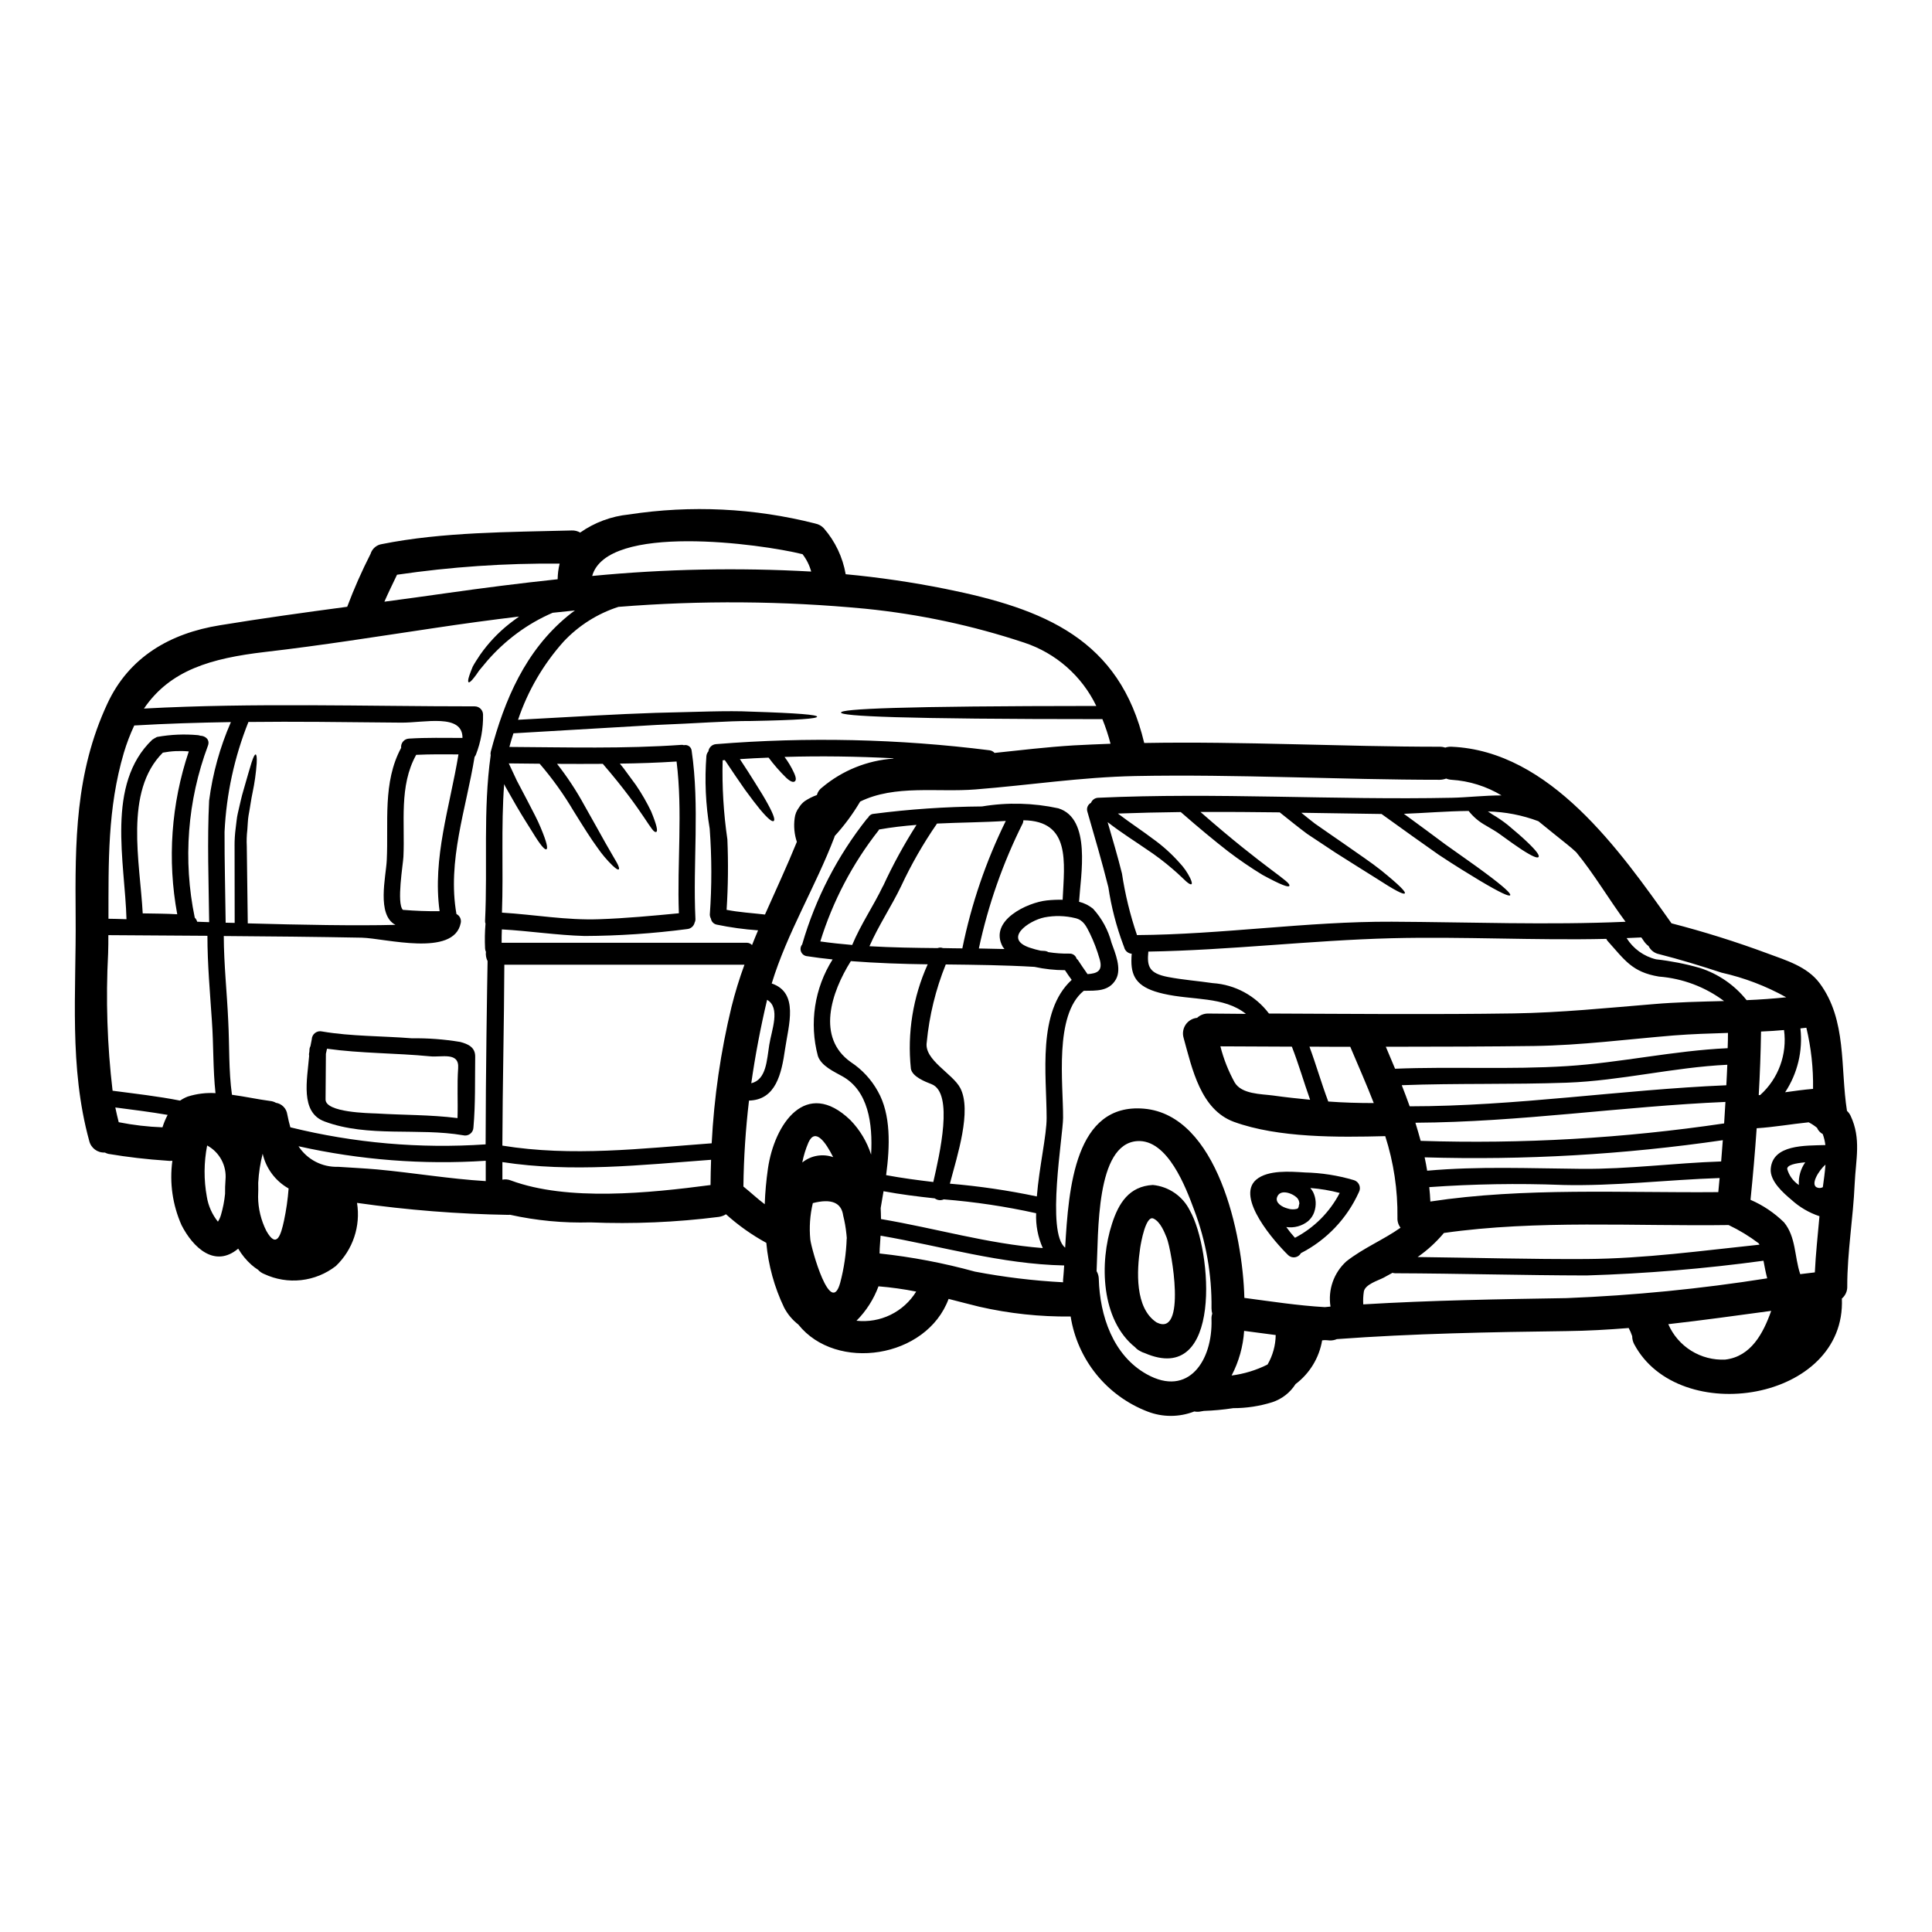 <?xml version="1.0" encoding="UTF-8"?>
<!-- Uploaded to: ICON Repo, www.svgrepo.com, Generator: ICON Repo Mixer Tools -->
<svg fill="#000000" width="800px" height="800px" version="1.1" viewBox="144 144 512 512" xmlns="http://www.w3.org/2000/svg">
 <g>
  <path d="m634.43 439.7c2.856 6.094 1.371 11.539 1.078 18.008-0.395 9.094-1.969 18.066-1.969 27.188h0.004c0.043 1.242-0.484 2.434-1.43 3.234 1.18 27.215-43.211 34.32-55.039 12.09v0.004c-0.344-0.656-0.527-1.387-0.527-2.129-0.246-0.746-0.559-1.465-0.926-2.156-5.481 0.438-10.957 0.754-16.492 0.816-20.047 0.262-40.707 0.641-60.84 2.125-0.605 0.262-1.266 0.383-1.926 0.352-0.438-0.027-0.844-0.086-1.277-0.086-0.234 0.004-0.469 0.023-0.703 0.059-0.777 4.625-3.301 8.773-7.047 11.594-1.441 2.269-3.625 3.969-6.18 4.805-3.352 1.047-6.836 1.578-10.344 1.574-2.578 0.398-5.176 0.641-7.777 0.73-0.238 0.023-0.473 0.062-0.703 0.117-0.602 0.141-1.227 0.148-1.832 0.027-3.977 1.555-8.387 1.566-12.367 0.027-5.316-2.035-10-5.434-13.582-9.855-3.578-4.422-5.93-9.711-6.816-15.336h-0.027c-8.137 0.09-16.254-0.781-24.188-2.594-2.707-0.641-5.418-1.402-8.129-2.07-5.856 15.793-29.809 19.379-39.828 6.789l0.004 0.004c-1.562-1.211-2.844-2.738-3.762-4.488-2.586-5.391-4.188-11.203-4.723-17.16-3.848-2.102-7.434-4.644-10.688-7.578-0.574 0.367-1.223 0.605-1.895 0.699-11.293 1.434-22.688 1.918-34.062 1.457-7.148 0.203-14.297-0.473-21.277-2.019-0.117 0-0.234 0.027-0.395 0.027-13.438-0.219-26.844-1.281-40.148-3.176 0.996 6.16-1.098 12.414-5.606 16.73-2.656 2.066-5.836 3.359-9.184 3.734-3.348 0.375-6.731-0.18-9.781-1.605-0.637-0.246-1.207-0.633-1.664-1.141-0.613-0.387-1.199-0.824-1.746-1.309-1.387-1.238-2.57-2.684-3.508-4.285-6.18 5.188-11.945-0.23-15.008-6.207-2.383-5.356-3.231-11.27-2.441-17.074-0.496 0.047-0.996 0.039-1.488-0.031-5.195-0.34-10.367-0.941-15.5-1.805-0.316-0.086-0.617-0.203-0.906-0.352-1.945 0.109-3.688-1.191-4.137-3.09-5.391-19.609-3.422-39.391-3.602-59.465-0.145-19.785-0.145-38.027 8.422-56.438 5.738-12.328 16.605-18.621 29.836-20.746 11.191-1.836 22.434-3.383 33.711-4.894v-0.004c1.805-4.793 3.875-9.48 6.203-14.043v-0.027c0.43-1.34 1.582-2.324 2.977-2.535 16.109-3.234 33.914-3.176 50.316-3.613 0.785-0.031 1.566 0.164 2.246 0.555 3.812-2.676 8.254-4.328 12.891-4.789 16.457-2.523 33.25-1.711 49.387 2.391 0.031-0.004 0.062 0.004 0.086 0.027 0.852 0.172 1.629 0.609 2.215 1.25 3 3.453 4.996 7.656 5.777 12.164 8.859 0.828 17.672 2.125 26.398 3.875 26.344 5.301 46.215 13.375 52.715 40.848 26.168-0.465 52.449 0.992 78.293 0.992 0.504-0.004 1.008 0.074 1.484 0.234 0.535-0.184 1.098-0.266 1.664-0.234 26.137 1.105 44.695 27.621 58.301 46.797 8.609 2.223 17.098 4.887 25.438 7.981 4.926 1.836 10.457 3.438 13.777 7.836 7.312 9.789 5.481 22.465 7.285 33.887 0.402 0.371 0.73 0.816 0.961 1.309zm-6.691 7.754c-0.113-0.996-0.348-1.973-0.695-2.914-0.68-0.367-1.215-0.953-1.516-1.66-0.68-0.57-1.426-1.059-2.215-1.457-4.602 0.469-9.148 1.281-13.777 1.574-0.438 6.32-0.984 12.645-1.633 18.969 3.305 1.426 6.316 3.453 8.887 5.973 3.176 3.871 2.754 9.09 4.254 13.605h0.004c-0.004 0.043 0.008 0.082 0.027 0.117 1.281-0.172 2.594-0.32 3.879-0.465 0.23-4.984 0.789-9.906 1.223-14.891h-0.004c-2.742-0.91-5.266-2.383-7.402-4.328-2.184-1.836-5.738-4.953-5.512-8.188 0.484-6.539 9.141-6.164 14.469-6.336zm-0.668 11.16c0.266-1.926 0.555-3.965 0.699-5.977-1.691 1.43-4.371 5.598-1.969 6.148h0.004c0.426 0.102 0.871 0.039 1.254-0.172zm-2.594-26.047c0.09-5.453-0.504-10.898-1.773-16.203l-1.574 0.172v0.004c0.672 5.941-0.762 11.93-4.051 16.922 2.438-0.344 4.906-0.691 7.387-0.895zm-3.758 25.465c-0.137-2.137 0.461-4.254 1.691-6.004-2.566 0.23-4.836 0.695-4.777 1.773v0.004c0.488 1.73 1.578 3.227 3.074 4.227zm-10.254-23.836c4.832-4.336 7.199-10.789 6.32-17.223-2.039 0.176-4.078 0.324-6.09 0.395-0.086 5.625-0.293 11.238-0.613 16.844 0.137 0.031 0.254-0.016 0.371-0.016zm-3.586-25.145c3.543-0.145 7.023-0.395 10.488-0.758-5.367-2.988-11.137-5.184-17.133-6.527-5.512-1.805-11.02-3.496-16.637-4.926v0.004c-1.184-0.254-2.184-1.039-2.707-2.129-0.426-0.309-0.797-0.68-1.105-1.105-0.266-0.395-0.527-0.789-0.82-1.18l-3.902 0.176h0.004c1.766 2.824 4.566 4.844 7.805 5.625 3.91 0.434 7.781 1.195 11.566 2.273 4.898 1.555 9.223 4.531 12.43 8.547zm5.449 73.719c-0.395-1.516-0.695-3.09-0.988-4.664-15.559 2.121-31.215 3.422-46.91 3.902-16.926-0.027-33.828-0.523-50.727-0.582-0.23-0.004-0.457-0.043-0.676-0.117-0.789 0.395-1.543 0.875-2.332 1.281-1.516 0.789-4.953 1.777-5.273 3.731l0.004 0.004c-0.168 1.105-0.215 2.231-0.148 3.348 17.922-1.078 36.102-1.371 53.875-1.66h0.004c17.805-0.707 35.555-2.457 53.16-5.242zm-2.039-8.918c-0.07-0.145-0.16-0.273-0.262-0.395-2.473-1.863-5.129-3.477-7.926-4.809-24.621 0.352-50.871-1.398-75.406 2.098h-0.039c-2.027 2.426-4.367 4.574-6.965 6.379 14.918 0.176 29.805 0.613 44.727 0.527 15.559-0.113 30.504-2.199 45.859-3.801zm-9.055 30.449c6.816-0.816 10.051-6.961 12.152-12.906-9.094 1.223-18.18 2.504-27.273 3.523v-0.004c1.262 2.918 3.387 5.379 6.086 7.055 2.695 1.676 5.844 2.492 9.016 2.336zm0.613-82.516c0.055-1.371 0.086-2.711 0.086-4.051-4.777 0.145-9.555 0.293-14.367 0.668-12.383 1.02-24.562 2.621-37 2.797-10.664 0.145-25.191 0.203-39.305 0.203 0.844 1.969 1.66 3.906 2.449 5.824 15.176-0.609 30.391 0.266 45.539-0.695 14.254-0.902 28.273-4.098 42.578-4.746zm-0.352 9.84c0.086-1.805 0.199-3.644 0.262-5.453-14.277 0.672-28.203 4.227-42.508 4.75-14.598 0.523-29.199 0.117-43.766 0.668 0.73 1.867 1.43 3.731 2.098 5.594 28.273-0.016 55.809-4.387 83.898-5.578zm-0.582 10.109c0.113-1.922 0.23-3.812 0.348-5.711-27.473 1.18-54.48 5.359-82.164 5.512 0.496 1.605 0.961 3.211 1.398 4.809v-0.004c26.883 0.867 53.793-0.68 80.402-4.621zm-0.789 10.086c0.145-1.898 0.293-3.758 0.438-5.656l0.004-0.004c-26.156 3.816-52.598 5.336-79.02 4.547 0.266 1.18 0.465 2.363 0.668 3.543 13.664-1.223 27.246-0.609 40.934-0.492 12.426 0.105 24.594-1.555 36.961-1.961zm-0.758 8.129 0.352-3.758c-14.016 0.465-27.711 2.184-41.781 1.836v-0.008c-11.723-0.445-23.465-0.25-35.168 0.582 0.145 1.254 0.23 2.535 0.293 3.816 24.805-3.773 51.145-2.262 76.289-2.492zm1.547-50.641 0.004-0.004c-5.027-3.766-11.02-6.019-17.281-6.5-7.086-1.18-9.004-4.309-13.578-9.41-0.152-0.172-0.273-0.367-0.352-0.582-18.969 0.438-37.902-0.641-56.871-0.172-21.562 0.555-42.902 3.176-64.512 3.543-0.395 3.961 0.203 5.766 5.215 6.731 3.938 0.754 7.926 1.047 11.887 1.629v-0.004c5.891 0.398 11.312 3.34 14.863 8.055 21.328 0.086 43.27 0.293 64.945-0.031 12.473-0.203 24.402-1.426 36.828-2.449 6.215-0.539 12.539-0.668 18.836-0.828zm-26.109-21.008c-4.43-5.945-8.363-12.707-13.082-18.445-0.754-0.699-1.543-1.398-2.363-2.039-2.508-1.969-5.043-4.082-7.664-6.18l0.004-0.004c-4.281-1.613-8.805-2.492-13.383-2.59 0.395 0.262 0.789 0.523 1.18 0.789h0.004c1.426 0.832 2.789 1.766 4.082 2.793 2.242 1.867 3.938 3.348 5.184 4.547 2.508 2.391 3.262 3.543 2.973 3.938-0.293 0.395-1.574-0.086-4.488-1.969-1.426-0.934-3.262-2.242-5.594-3.938-1.105-0.848-2.391-1.516-3.965-2.477-1.734-0.957-3.262-2.254-4.488-3.816-6.004 0.059-12.031 0.582-17.16 0.758 4.227 3.086 7.902 5.797 11.02 8.129 4.402 3.148 7.871 5.535 10.461 7.477 5.188 3.844 6.961 5.566 6.691 5.973-0.273 0.406-2.566-0.609-8.102-3.902-2.754-1.66-6.352-3.848-10.871-6.848-4.164-2.914-9.176-6.5-15.121-10.781-7.086-0.086-14.188-0.23-21.254-0.324 1.223 0.992 2.418 1.969 3.582 2.859 2.652 1.836 5.07 3.543 7.227 5.012 4.328 3.059 7.777 5.332 10.285 7.344 4.957 4.019 6.644 5.766 6.32 6.148-0.324 0.383-2.504-0.699-7.75-4.109-2.68-1.66-6.176-3.879-10.629-6.691-2.242-1.488-4.723-3.117-7.477-4.957-2.242-1.66-4.688-3.641-7.281-5.711-6.996-0.086-14.016-0.145-21.012-0.113 17.57 15.414 24.129 18.5 23.547 19.609-0.234 0.438-2.215-0.266-7.086-2.918l0.004 0.004c-3.144-1.918-6.191-4-9.121-6.234-3.543-2.754-7.691-6.176-12.559-10.43-5.566 0.059-11.098 0.203-16.664 0.395 3.496 2.648 6.731 4.746 9.324 6.731v-0.004c2.543 1.824 4.879 3.926 6.961 6.266 1.172 1.223 2.144 2.625 2.891 4.148 0.438 0.965 0.523 1.43 0.32 1.574s-0.668-0.086-1.43-0.754c-0.758-0.668-1.805-1.777-3.496-3.207v-0.004c-2.242-1.941-4.609-3.731-7.086-5.359-2.754-1.922-6.262-4.078-10.199-7.109 1.312 4.519 2.652 9.004 3.789 13.578h0.004c0.836 5.559 2.172 11.027 3.988 16.348 22.582-0.145 45.074-3.644 67.512-3.543 20.668 0.102 41.297 0.918 61.957 0.016zm-32.84-33.48 0.004-0.004c-4.027-2.434-8.586-3.863-13.281-4.164-0.492-0.027-0.977-0.137-1.43-0.324-0.551 0.203-1.133 0.312-1.719 0.324-26.223 0-53.758-1.516-80.707-0.992-14.336 0.293-28.027 2.418-42.277 3.543-10.086 0.816-21.387-1.312-30.621 3.234h-0.004c0.004 0.035-0.008 0.066-0.031 0.086-1.914 3.234-4.156 6.262-6.691 9.035-0.043 0.102-0.07 0.207-0.086 0.32-4.957 13.023-12.527 25.352-16.609 38.754 7.254 2.449 4.488 10.953 3.543 17.367-0.934 6.555-2.445 13.488-9.555 13.664h-0.004c-0.898 7.562-1.395 15.164-1.484 22.781 1.867 1.488 3.699 3.234 5.652 4.691 0.113-3.164 0.398-6.316 0.848-9.445 1.715-11.832 10.082-24.156 21.848-12.852 2.512 2.586 4.391 5.715 5.492 9.145 0.469-8.266-0.754-16.926-7.606-20.746-2.215-1.25-5.566-2.707-6.5-5.391h0.004c-2.324-8.699-0.91-17.977 3.902-25.586-2.301-0.23-4.602-0.523-6.875-0.875v0.004c-0.684-0.105-1.258-0.57-1.5-1.215-0.246-0.645-0.125-1.375 0.32-1.902 0.027-0.031 0-0.059 0.027-0.117v-0.004c3.504-12.066 9.32-23.34 17.133-33.184 0.082-0.094 0.18-0.172 0.289-0.234 0.238-0.582 0.777-0.984 1.398-1.047 9.547-1.238 19.16-1.898 28.789-1.969 6.719-1.121 13.594-0.953 20.25 0.496 8.797 2.754 5.902 17.77 5.481 24.766 1.352 0.328 2.617 0.957 3.699 1.832 2.344 2.566 4.027 5.664 4.902 9.031 0.961 2.68 2.754 6.844 1.18 9.672-1.867 3.293-5.215 3.004-8.539 3.062-7.922 6.406-5.418 24.707-5.477 33.652 0 4.66-4.519 30.445 0.551 34.41 0.906-15.793 2.594-38.398 20.891-36.828 19.465 1.691 26.195 33.422 26.598 50.145 7.086 0.934 14.168 2.039 21.328 2.449 0.496-0.059 0.992-0.086 1.488-0.145l0.012-0.008c-0.711-4.441 0.867-8.945 4.195-11.973 4.574-3.586 9.789-5.684 14.363-8.918-0.582-0.77-0.871-1.719-0.816-2.68 0.094-7.324-1-14.617-3.234-21.59-12.41 0.32-28.32 0.496-40.094-3.785-8.828-3.234-11.07-14.043-13.344-22.262v-0.004c-0.348-1.184-0.148-2.465 0.543-3.492 0.695-1.023 1.809-1.688 3.039-1.809 0.828-0.773 1.93-1.184 3.062-1.137 3.262 0 6.586 0.086 9.875 0.086-5.902-4.691-14.168-3.543-21.852-5.328-6.555-1.488-8.504-4.082-8.504-8.684 0-0.613 0.027-1.254 0.086-1.926-0.984-0.074-1.801-0.785-2.012-1.746-0.059-0.117-0.172-0.469-0.23-0.613h-0.004c-1.84-4.934-3.164-10.047-3.941-15.258-1.688-6.731-3.641-13.383-5.566-20.047-0.285-0.906 0.121-1.887 0.961-2.328 0.309-0.785 1.055-1.312 1.895-1.34 31.266-1.43 62.496 0.641 93.758 0 3.859-0.07 8.539-0.625 13.172-0.625zm-33.898 81.504c-1.926-4.957-4.109-9.906-6.234-14.918-3.731 0-7.371 0-10.812-0.031 1.777 4.809 3.176 9.734 4.984 14.539 3.988 0.297 8.012 0.41 12.062 0.41zm-16.871-0.875c-1.66-4.664-3.031-9.445-4.836-14.074-8.418-0.027-15.242-0.059-18.941-0.086 0.848 3.344 2.121 6.562 3.789 9.582 1.863 3.121 7.023 3.031 10.109 3.441 3.301 0.465 6.586 0.816 9.879 1.137zm-9.117 62.352c-2.754-0.352-5.566-0.727-8.363-1.105h-0.004c-0.27 4.129-1.402 8.16-3.32 11.828 3.316-0.426 6.539-1.41 9.527-2.914 1.379-2.375 2.121-5.062 2.16-7.809zm-16.816-5.652c-0.129-0.465-0.195-0.945-0.199-1.43 0.117-8.914-1.445-17.77-4.606-26.102-2.156-5.828-6.996-18.766-15.094-18.211-11.02 0.758-10.234 24.242-10.75 34.469v-0.004c0.371 0.629 0.57 1.344 0.582 2.07 0.266 9.703 3.758 20.277 12.734 25.262 11.043 6.148 17.48-3.672 17.133-14.562-0.031-0.508 0.035-1.012 0.199-1.492zm-36.797-150.61c3.289-0.172 6.586-0.32 9.84-0.438v0.004c-0.578-2.223-1.301-4.402-2.156-6.527-53.758 0-69.273-0.789-69.273-1.746 0-0.961 15.18-1.719 67.656-1.746l-0.004-0.004c-3.828-7.953-10.727-14.012-19.113-16.781-13.641-4.527-27.742-7.539-42.043-8.977-21.77-2.086-43.68-2.25-65.48-0.496-5.535 1.781-10.531 4.941-14.512 9.18-5.398 6.019-9.512 13.078-12.09 20.742 14.395-0.789 26.43-1.516 36.426-1.836 10.691-0.23 19.027-0.641 25.348-0.324 12.645 0.395 17.48 0.848 17.48 1.344s-4.832 0.902-17.48 1.137c-6.352-0.031-14.562 0.641-25.148 1.047-10.285 0.613-22.828 1.344-37.848 2.215-0.395 1.18-0.727 2.391-1.074 3.613 15.234 0.086 30.445 0.523 45.656-0.555v0.004c0.199-0.016 0.398 0.016 0.586 0.086 0.48-0.113 0.984-0.012 1.383 0.281 0.398 0.293 0.648 0.742 0.684 1.234 2.156 14.773 0.293 29.633 0.992 44.477 0.027 0.355-0.043 0.707-0.207 1.02-0.211 0.941-1.008 1.633-1.965 1.719-9.016 1.18-18.098 1.793-27.188 1.836-7.371-0.203-14.625-1.344-21.938-1.746-0.059 1.18-0.059 2.363-0.059 3.543h65.02c0.512 0.012 0.996 0.23 1.34 0.609 0.523-1.312 1.051-2.621 1.602-3.906-3.691-0.258-7.359-0.762-10.98-1.516-0.781-0.164-1.383-0.785-1.516-1.574-0.184-0.328-0.281-0.699-0.293-1.078 0.543-7.574 0.531-15.184-0.031-22.758-1.078-6.379-1.371-12.867-0.875-19.316 0.059-0.438 0.242-0.848 0.523-1.18 0.137-1.047 0.992-1.848 2.039-1.922 24.148-1.949 48.434-1.402 72.469 1.629 0.516 0.066 0.988 0.316 1.336 0.699 6.938-0.738 13.844-1.555 20.895-1.992zm3.758 60.613c2.535-0.172 4.137-0.816 3.176-4.051v0.004c-0.66-2.312-1.516-4.566-2.566-6.731-0.934-1.836-1.66-3.543-3.844-4.051-2.691-0.664-5.496-0.734-8.215-0.203-4.227 0.875-10.984 5.652-3.844 8.043l-0.004-0.004c0.945 0.316 1.906 0.582 2.883 0.789 0.324 0.031 0.672 0.031 0.992 0.059 0.359 0.02 0.711 0.129 1.02 0.32 1.832 0.289 3.684 0.422 5.539 0.391 0.895-0.062 1.715 0.508 1.965 1.371 0.105 0.078 0.203 0.168 0.293 0.262 0.859 1.316 1.73 2.57 2.606 3.824zm-4.223 1.516c-0.613-0.848-1.223-1.688-1.777-2.566l-0.004 0.004c-2.715 0-5.418-0.293-8.07-0.875-7.836-0.465-15.672-0.551-23.512-0.641-2.668 6.606-4.367 13.566-5.043 20.66-0.727 4.66 6.875 8.246 8.887 12.09 3.117 5.977-0.789 17.891-2.754 25.348 7.746 0.648 15.441 1.777 23.047 3.383 0.641-7.894 2.625-16.316 2.594-20.859-0.012-11.316-2.547-28.07 6.633-36.52zm-2.273 79.508c0.117-1.18 0.203-2.449 0.293-3.816-16.75-0.352-32.312-5.07-48.656-7.894-0.059 1.18-0.145 2.301-0.23 3.438 0 0.395-0.031 0.848-0.031 1.281h-0.008c8.539 0.918 16.984 2.523 25.262 4.805 7.719 1.473 15.523 2.418 23.367 2.828-0.012-0.203-0.012-0.406 0-0.609zm-0.113-100.76c0.465-9.934 2.184-20.887-10.402-21.035l-0.004 0.004c-0.008 0.258-0.059 0.512-0.145 0.754-5.273 10.535-9.191 21.695-11.656 33.219 2.269 0.031 4.547 0.086 6.789 0.145-0.145-0.203-0.324-0.395-0.469-0.609-3.785-6.965 6.613-11.746 11.688-12.27 1.395-0.148 2.797-0.207 4.195-0.172zm-5.273 92.309h-0.004c-1.281-2.894-1.879-6.043-1.75-9.207-8.062-1.789-16.242-3.016-24.477-3.672-0.785 0.355-1.699 0.254-2.387-0.262-4.547-0.496-9.055-1.047-13.574-1.895-0.266 1.543-0.527 3.059-0.758 4.461 0.059 0.988 0.059 1.969 0.086 2.914 14.48 2.445 28.203 6.539 42.859 7.691zm-21.301-79.43-0.004 0.004c2.375-11.695 6.246-23.035 11.508-33.742-6.031 0.395-12.152 0.395-18.238 0.699v0.004c-0.004 0.02-0.012 0.043-0.027 0.059-3.617 5.234-6.785 10.762-9.473 16.531-2.562 5.332-6.004 10.457-8.391 15.91 6.004 0.348 12.031 0.438 18.066 0.496v-0.004c0.449-0.176 0.949-0.176 1.398 0 1.719 0.051 3.438 0.051 5.156 0.078zm-7.703 61.949c1.66-7.254 5.477-23.617-0.469-25.93-1.66-0.641-5.117-1.969-5.477-4.109-0.984-9.449 0.555-18.988 4.457-27.648-6.789-0.09-13.574-0.324-20.363-0.848-5.215 8.305-9.18 20.277 0 26.766 2.981 1.961 5.441 4.621 7.164 7.75 3.496 6.148 3.203 14.562 2.184 22.199 4.121 0.77 8.289 1.324 12.504 1.82zm-10.547-112.21c0-0.027-0.027-0.055-0.059-0.086-9.586-0.496-19.23-0.641-28.816-0.352 0.969 1.289 1.797 2.68 2.473 4.141 0.668 1.426 0.613 2.098 0.203 2.363-0.41 0.266-1.105 0.059-2.215-0.961-1.699-1.66-3.266-3.453-4.688-5.359-2.535 0.086-5.074 0.23-7.609 0.395 1.574 2.391 2.918 4.461 4.023 6.266 1.488 2.332 2.625 4.223 3.41 5.68 1.602 2.945 1.926 4.195 1.516 4.461s-1.516-0.582-3.613-3.09c-1.047-1.281-2.332-2.945-3.965-5.188-1.484-2.125-3.289-4.746-5.359-7.871-0.203 0.027-0.395 0.027-0.582 0.055v-0.004c-0.18 7.008 0.242 14.016 1.254 20.953 0.266 6.223 0.195 12.457-0.203 18.676 3.348 0.668 6.758 0.848 10.168 1.25 2.824-6.379 5.797-12.734 8.449-19.258-0.672-2.016-0.871-4.156-0.582-6.262 0.113-1.027 0.508-2.008 1.137-2.828 0.391-0.656 0.906-1.23 1.516-1.691 1.004-0.672 2.09-1.223 3.231-1.629 0.219-0.828 0.727-1.555 1.43-2.043 5.324-4.469 11.926-7.137 18.859-7.617zm-2.754 33.77-0.004 0.004c2.574-5.598 5.535-11.012 8.852-16.203-3.348 0.266-6.691 0.641-9.934 1.223-0.059 0.086-0.059 0.176-0.113 0.23v0.004c-6.906 8.781-12.141 18.758-15.445 29.43 2.824 0.395 5.625 0.699 8.449 0.934 2.246-5.422 5.625-10.316 8.16-15.617zm8.797 107.48-0.004 0.004c-3.309-0.656-6.656-1.125-10.02-1.398-1.266 3.422-3.254 6.535-5.832 9.121 3.098 0.34 6.231-0.203 9.031-1.57 2.801-1.367 5.156-3.5 6.789-6.152zm-18.414-14.07c-0.031-0.469-0.086-0.875-0.117-1.281h-0.004c-0.164-1.609-0.445-3.207-0.84-4.777-0.469-3.469-3.148-4.578-8.047-3.32v-0.004c-0.758 3.168-0.984 6.438-0.668 9.676 0.324 2.594 5.391 20.742 7.926 11.414 1.008-3.824 1.582-7.75 1.715-11.707zm-11.773-20.164c2.293-1.844 5.379-2.371 8.156-1.395-1.969-3.906-4.75-7.981-6.586-3.816l0.004-0.004c-0.715 1.68-1.254 3.426-1.605 5.215zm2.332-156.58h-0.004c-0.453-1.672-1.234-3.234-2.297-4.606-11.07-2.754-51.805-8.305-55.742 5.769v0.004c19.277-1.859 38.672-2.25 58.008-1.168zm-11.105 125.38c0.582-3.785 3.062-9.789-0.582-11.887-1.746 7.371-3.144 14.742-4.195 22.113 4.019-0.969 4.106-6.098 4.777-10.227zm-6.586-21.184h-63.633c-0.059 15.414-0.465 31.699-0.523 47.934 18.473 3 36.945 0.754 55.473-0.613 0.629-12.18 2.383-24.277 5.246-36.129 0.945-3.793 2.09-7.531 3.438-11.199zm-8.988 58.383c0.027-2.269 0.059-4.488 0.145-6.691-18.5 1.367-36.887 3.438-55.301 0.609v4.66c0.75-0.156 1.531-0.086 2.242 0.207 15.078 5.586 36.699 3.344 52.914 1.215zm-8.391-72.027c-0.496-13.402 1.051-26.863-0.609-40.211-5.016 0.324-10.023 0.496-15.035 0.555 0.32 0.395 0.668 0.848 0.992 1.223 1.219 1.66 2.332 3.148 3.316 4.516h-0.004c1.5 2.203 2.828 4.512 3.984 6.91 1.543 3.758 1.805 5.242 1.367 5.449-1.219 0.496-2.754-4.805-14.168-18.035-4.023 0.027-8.074 0.027-12.121 0h-0.004c2.703 3.445 5.117 7.109 7.215 10.953 2.363 4.168 4.164 7.43 5.566 9.934 1.402 2.504 2.418 4.141 3.031 5.246 0.613 1.105 0.727 1.688 0.523 1.836-0.203 0.145-0.668-0.113-1.633-1.02h-0.004c-1.48-1.441-2.816-3.023-3.988-4.723-1.719-2.332-3.727-5.539-6.262-9.617h-0.004c-2.637-4.473-5.664-8.707-9.051-12.645l-8.188-0.086c0.758 1.602 1.457 3.148 2.129 4.547 0.988 1.867 1.863 3.543 2.68 5.098 1.602 3.09 2.883 5.481 3.668 7.43 1.633 3.906 1.926 5.481 1.488 5.684s-1.543-1.023-3.672-4.519c-1.078-1.746-2.562-4.019-4.309-7.023-0.879-1.516-1.84-3.203-2.918-5.117-0.086-0.176-0.172-0.395-0.293-0.613-0.844 11.336-0.172 22.727-0.582 34.062 8.625 0.523 17.105 2.066 25.789 1.746 7.047-0.238 14.059-0.906 21.078-1.574zm-29.445-78.785c0.613-0.523 1.254-0.988 1.898-1.457-1.969 0.203-3.938 0.395-5.902 0.613-3.367 1.453-6.555 3.289-9.5 5.477-2.856 2.121-5.473 4.543-7.809 7.227-0.875 1.02-1.574 1.895-2.184 2.621-0.523 0.789-0.961 1.402-1.344 1.867-0.754 0.961-1.223 1.344-1.426 1.223-0.199-0.117-0.203-0.641 0.199-1.836 0.203-0.613 0.496-1.371 0.879-2.301 0.465-0.875 1.133-1.895 1.922-3.09 2.176-3.121 4.797-5.906 7.781-8.266 0.816-0.641 1.688-1.281 2.59-1.926-7.512 0.906-15.027 1.926-22.551 3.062-14.918 2.211-29.781 4.602-44.727 6.32-14.422 1.688-25.191 4.805-32.137 15.004 29.195-1.574 58.445-0.582 87.672-0.582h0.004c1.203 0.012 2.176 0.984 2.184 2.188 0.07 3.629-0.574 7.242-1.895 10.625-0.09 0.211-0.207 0.406-0.348 0.582-2.242 13.777-7.281 27.59-4.805 41.637h-0.004c0.887 0.438 1.355 1.426 1.137 2.391-1.805 9.094-20.074 4.023-26.227 3.879-12.18-0.23-24.355-0.352-36.566-0.438 0.027 7.519 0.848 14.957 1.18 22.461 0.348 6.559 0.086 13.109 0.988 19.609 3.469 0.469 6.934 1.223 10.051 1.633h0.008c0.562 0.047 1.109 0.219 1.602 0.496 1.562 0.25 2.781 1.488 3 3.059 0.23 1.25 0.523 2.363 0.816 3.438v-0.004c16.91 4.18 34.367 5.703 51.746 4.519 0.027-18.648 0.395-41.84 0.523-48.57-0.391-0.75-0.543-1.605-0.438-2.449-0.141-0.289-0.219-0.609-0.23-0.93-0.105-2.188-0.066-4.379 0.117-6.559-0.098-0.23-0.141-0.48-0.117-0.73 0.699-14.652-0.555-29.281 1.488-43.879v0.004c-0.062-0.32-0.055-0.648 0.027-0.961 3.644-13.781 9.18-26.719 20.395-35.957zm-2.68-9.73c0.02-1.395 0.195-2.781 0.527-4.137-14.418-0.137-28.828 0.848-43.094 2.941-1.137 2.391-2.301 4.75-3.348 7.141 5.449-0.727 10.895-1.457 16.316-2.242 9.844-1.398 19.73-2.656 29.598-3.703zm-19.055 159.5v-5.391c-16.637 1.09-33.348-0.207-49.621-3.848 2.301 3.531 6.281 5.598 10.492 5.449 3.469 0.234 6.934 0.395 10.402 0.699 9.672 0.902 19.086 2.508 28.727 3.09zm-6.164-117.45c0.055-6.559-10.141-3.992-16.199-4.051-7.312-0.059-14.598-0.145-21.91-0.203-6.207-0.059-12.41-0.027-18.617 0.027v-0.004c-3.719 9.289-5.856 19.133-6.328 29.129-0.027 8.016 0.203 16.023 0.293 24.07 0.789 0 1.574 0.027 2.391 0.055-0.027-7.809-0.027-14.887-0.027-20.426h-0.004c-0.008-1.559 0.09-3.113 0.293-4.66 0.203-1.371 0.266-2.711 0.555-3.906 0.551-2.363 0.988-4.461 1.516-6.18 1.02-3.496 1.66-5.856 2.152-7.367 0.492-1.512 0.848-2.156 1.078-2.098 0.23 0.059 0.352 0.754 0.266 2.363-0.184 2.586-0.543 5.152-1.078 7.691-0.395 1.777-0.641 3.848-1.078 6.148-0.203 1.18-0.203 2.449-0.32 3.758-0.172 1.438-0.219 2.883-0.145 4.328 0.059 5.539 0.145 12.594 0.262 20.469 13.988 0.395 28.848 0.668 39.133 0.395-5.043-2.652-2.508-12.766-2.301-17.105 0.496-10.051-1.133-20.656 3.816-29.809h-0.004c-0.07-0.605 0.109-1.211 0.504-1.672 0.391-0.465 0.961-0.746 1.566-0.773 4.707-0.301 9.465-0.18 14.188-0.18zm-1.051 4.367c-3.727-0.027-7.457-0.059-11.219 0.117-4.602 8.266-2.941 17.949-3.383 27.035-0.086 1.898-1.863 12.328-0.145 14.043 3.234 0.266 6.473 0.395 9.734 0.352-1.934-14.102 2.731-27.707 5-41.547zm-46.25 123.57c0.598-2.812 1.008-5.668 1.223-8.535-3.488-1.961-5.988-5.309-6.875-9.211-0.641 2.519-1.039 5.098-1.18 7.695 0.027 1.18 0.027 2.418-0.031 3.699h-0.004c0.023 3.144 0.773 6.242 2.188 9.055 2.758 4.902 3.863 1.059 4.68-2.703zm-15.617-7.113c-0.027-1.25 0.031-2.477 0.117-3.727 0.344-3.731-1.57-7.305-4.867-9.09-0.871 4.481-0.902 9.086-0.086 13.578 0.391 2.422 1.406 4.699 2.941 6.613 0.359-0.559 0.637-1.168 0.816-1.809 0.531-1.816 0.891-3.68 1.078-5.562zm-4.227-104.19c0.93-7.184 2.871-14.199 5.773-20.832-8.539 0.145-17.074 0.395-25.613 0.902v-0.004c-1.094 2.34-2.016 4.754-2.754 7.227-4.371 14.805-4.051 29.125-4.082 43.996 1.078 0 2.68 0.059 4.777 0.117-0.395-15.066-5.535-35.781 6.848-47.582v0.004c0.141-0.098 0.285-0.184 0.438-0.262 0.066-0.066 0.145-0.113 0.234-0.145 0.059-0.031 0.117-0.09 0.176-0.09 0.137-0.109 0.297-0.188 0.465-0.234 3.555-0.637 7.18-0.793 10.781-0.465 0.207 0.027 0.41 0.078 0.609 0.148 1.344 0.027 2.625 1.047 2.043 2.621-5.453 14.562-6.664 30.371-3.5 45.598 0.309 0.293 0.527 0.668 0.641 1.078 1.051 0.027 2.098 0.059 3.176 0.113-0.129-10.75-0.535-21.453-0.012-32.191zm-5.652 78.406c2.371-0.746 4.859-1.055 7.344-0.902-0.695-6.383-0.492-12.766-0.961-19.203-0.496-7.519-1.18-14.957-1.18-22.496l-26.254-0.172c0 1.602 0 3.203-0.059 4.805-0.645 12.152-0.25 24.34 1.18 36.426 5.977 0.789 11.977 1.457 17.891 2.621h-0.004c0.637-0.441 1.324-0.801 2.043-1.078zm0.266-91.461c-2.297-0.215-4.609-0.109-6.875 0.32-10.332 10.285-6.035 29.137-5.336 42.598 3.031 0.059 6.09 0.059 9.148 0.234-2.668-14.41-1.613-29.266 3.062-43.152zm-6.977 99.617c0.355-1.137 0.816-2.238 1.371-3.293-4.602-0.789-9.234-1.371-13.867-1.969 0.262 1.312 0.582 2.625 0.902 3.906 3.824 0.762 7.699 1.215 11.594 1.355z"/>
  <path d="m502.8 456.75c0.645 0.195 1.164 0.668 1.418 1.289 0.258 0.625 0.215 1.328-0.109 1.918-3.141 6.961-8.555 12.652-15.352 16.137-0.32 0.59-0.895 0.996-1.559 1.098-0.664 0.105-1.336-0.105-1.82-0.57-3.438-3.352-14.012-15.242-8.477-19.992 3.117-2.648 9.094-2.152 12.852-1.922l-0.004 0.004c4.422 0.094 8.812 0.781 13.051 2.039zm-15.621 15.281c5.078-2.652 9.219-6.801 11.859-11.887-2.547-0.672-5.148-1.109-7.777-1.309 0.27 0.34 0.512 0.699 0.73 1.078 0.801 1.656 0.906 3.566 0.289 5.301 0 0.086-0.059 0.145-0.09 0.23-0.086 0.234-0.195 0.461-0.32 0.676-0.273 0.496-0.629 0.949-1.047 1.336-0.055 0.043-0.105 0.09-0.145 0.145-1.629 1.316-3.731 1.887-5.801 1.578 0.711 0.996 1.48 1.945 2.301 2.852zm1.02-8.445c0.023-0.207 0.07-0.414 0.148-0.605-0.008-0.59-0.234-1.152-0.645-1.578-1.18-1.18-4.574-2.477-5.301-0.027-0.395 1.398 1.281 2.477 2.824 2.883h0.004c0.809 0.277 1.68 0.309 2.504 0.09 0.059-0.031 0.086-0.059 0.145-0.059h0.004c-0.004-0.016 0.008-0.031 0.027-0.031 0.125-0.141 0.215-0.309 0.262-0.492-0.004-0.078 0.027-0.109 0.027-0.164z"/>
  <path d="m459.32 464.79c5.977 10.488 8.715 46.766-11.973 37.785-0.438-0.125-0.859-0.312-1.25-0.551-0.477-0.242-0.902-0.566-1.258-0.965-9.09-7.254-9.523-22.434-6.148-32.746 1.777-5.539 4.578-9.934 10.812-10.285 4.223 0.406 7.934 2.965 9.816 6.762zm-8.797 29.672c7.981 3.996 3.992-19.082 2.68-22.402-0.668-1.66-1.719-4.281-3.5-5.117-2.066-1.02-3.348 6.473-3.543 7.75-0.898 6.035-1.465 15.973 4.363 19.77z"/>
  <path d="m265.94 420.12c2.098 0.555 4.023 1.398 3.992 3.906-0.086 6.234 0.09 12.527-0.465 18.734v-0.004c-0.012 0.676-0.328 1.312-0.867 1.723-0.539 0.406-1.234 0.547-1.887 0.375-11.918-2.039-25.145 0.641-36.684-3.644-6.586-2.418-4.602-11.129-4.109-17.367v0.004c-0.062-0.32-0.051-0.648 0.031-0.961 0.027-0.027 0.027-0.059 0.027-0.113 0-0.176 0.031-0.352 0.031-0.527 0-0.348 0.09-0.688 0.258-0.988 0.117-0.613 0.23-1.18 0.352-1.805v-0.004c0.02-0.672 0.34-1.301 0.875-1.707s1.227-0.551 1.879-0.391c7.664 1.312 15.969 1.18 23.746 1.805v0.004c4.293-0.062 8.586 0.258 12.82 0.961zm-0.523 6.961c0.32-4.402-4.367-2.824-7.457-3.148-9-0.875-18.359-0.758-27.301-2.012-0.09 0.395-0.176 0.848-0.293 1.34-0.059 4.023-0.031 8.074-0.09 12.094-0.055 3.496 11.508 3.641 13.492 3.727 7.168 0.438 14.363 0.32 21.477 1.223 0.141-4.394-0.148-8.82 0.172-13.223z"/>
 </g>
</svg>